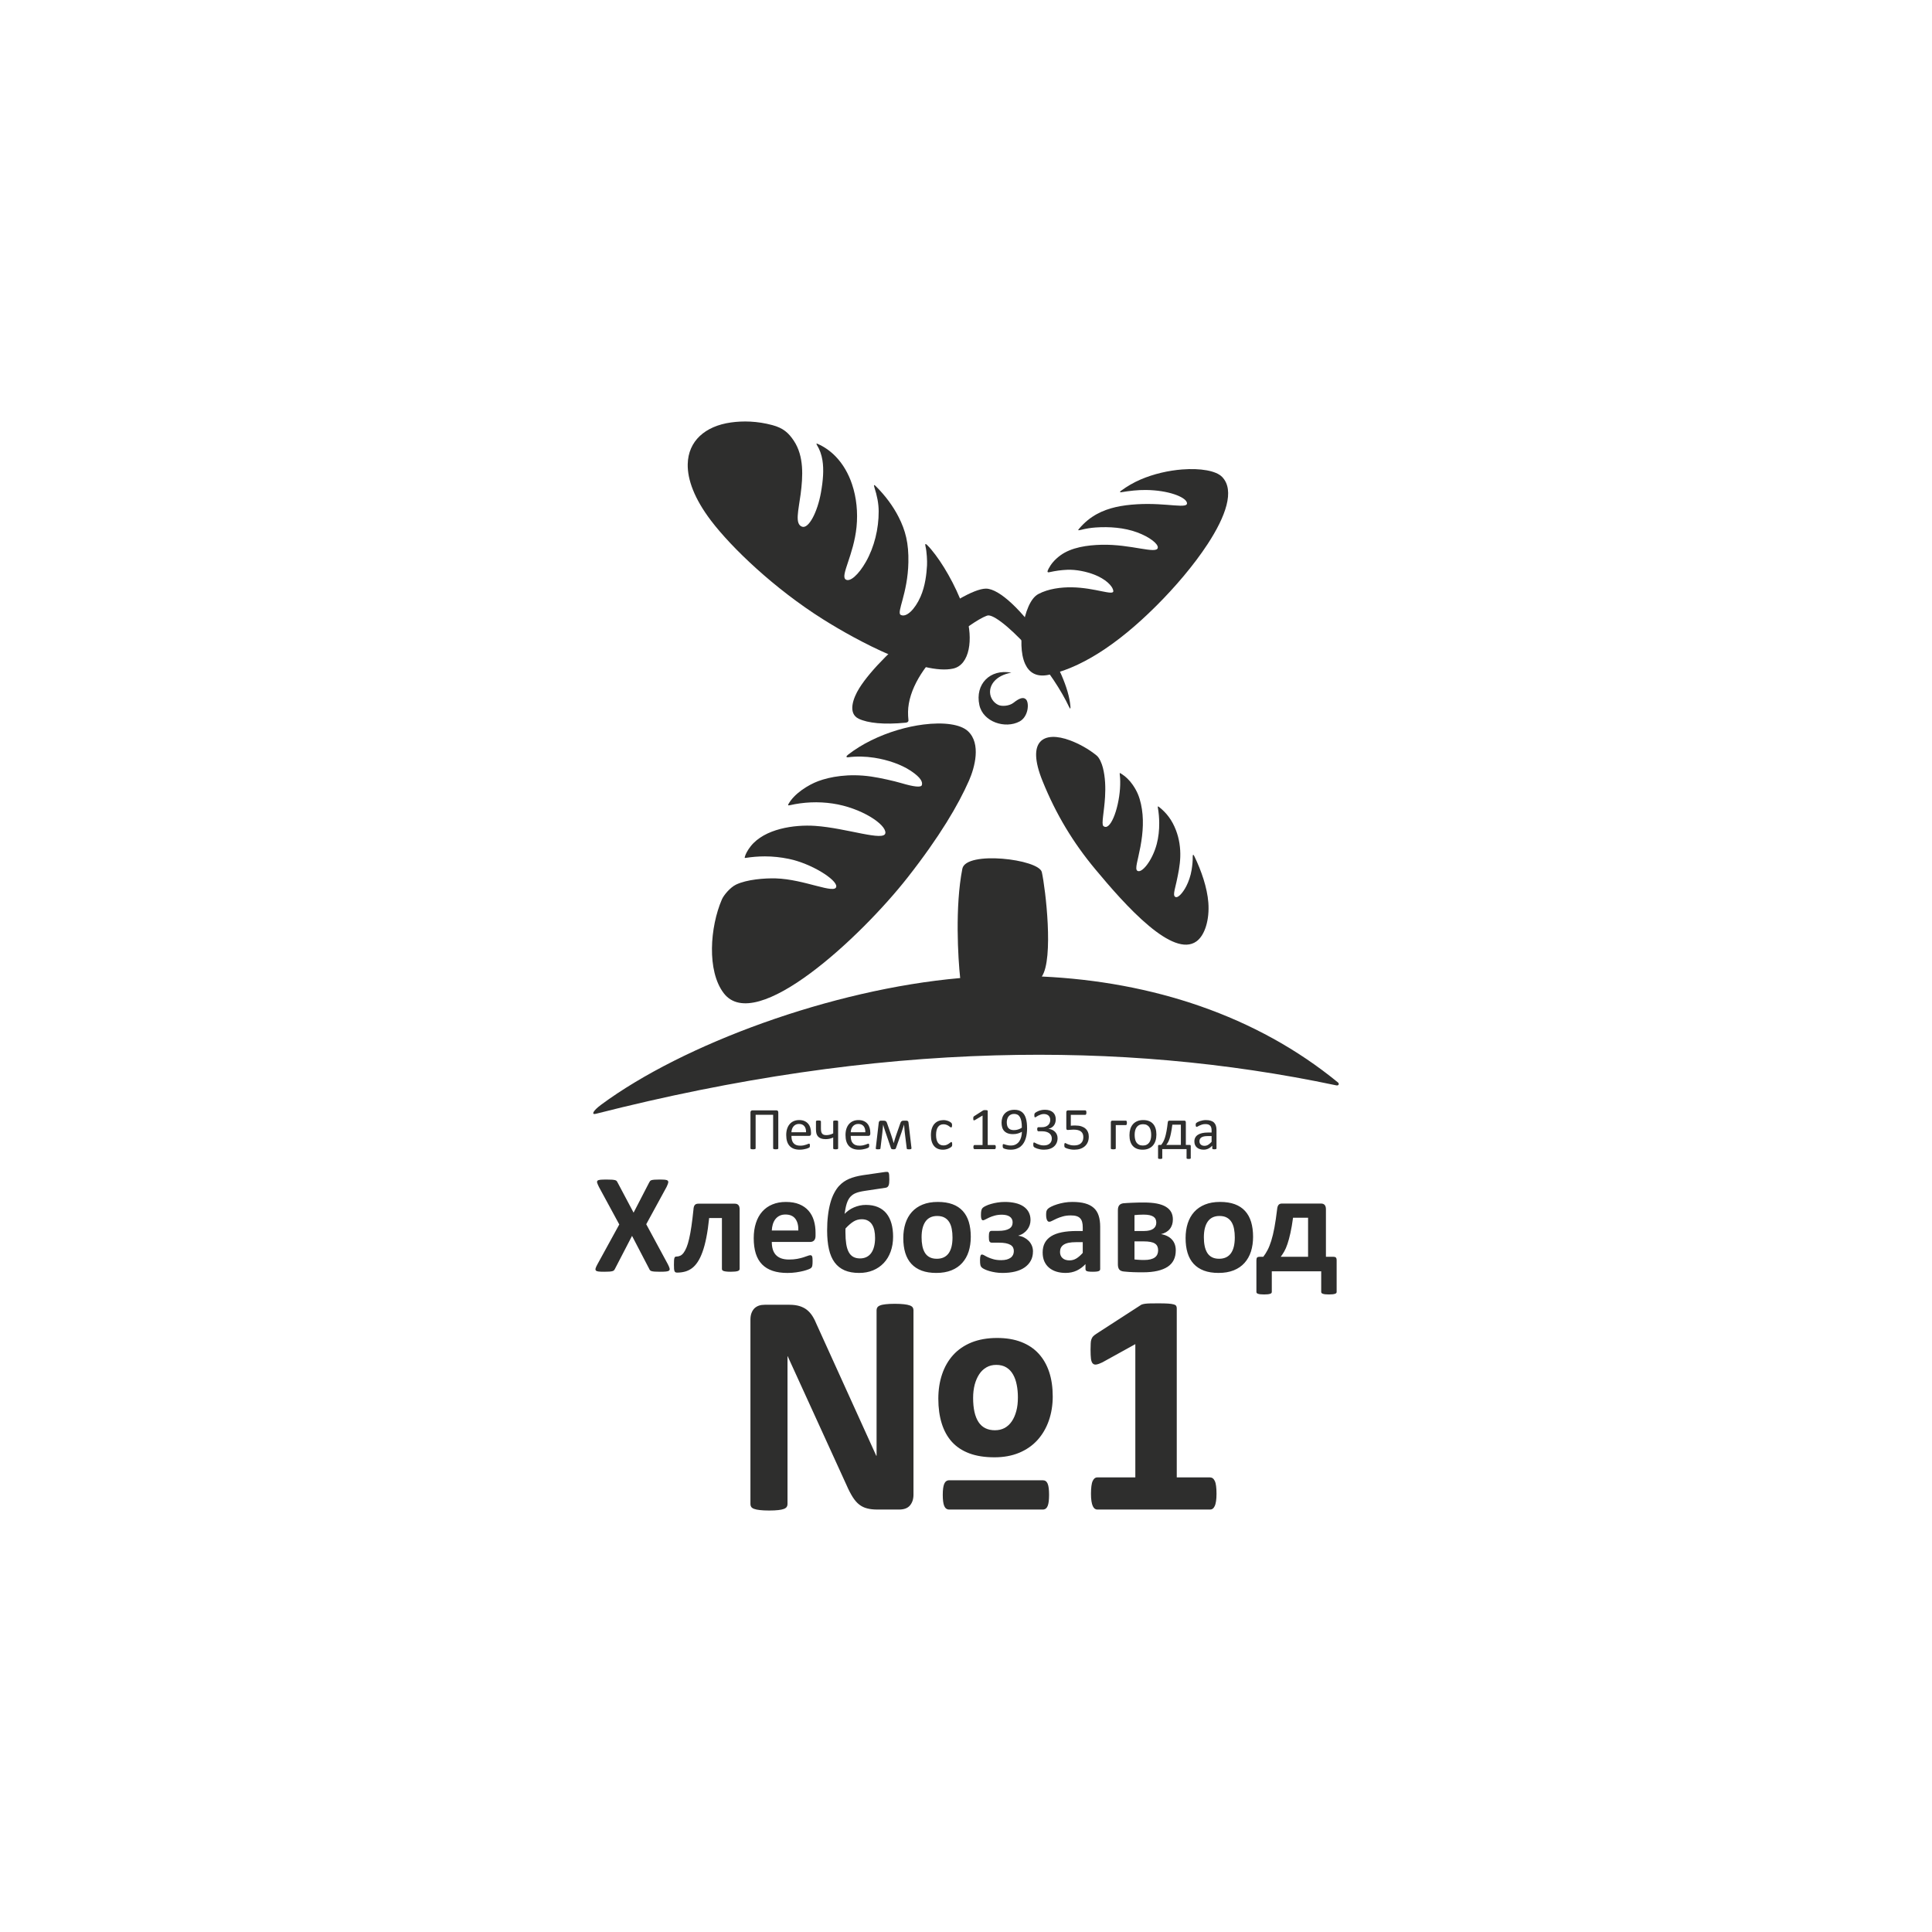<?xml version="1.0" encoding="UTF-8"?> <!-- Creator: CorelDRAW X5 --> <svg xmlns="http://www.w3.org/2000/svg" xmlns:xlink="http://www.w3.org/1999/xlink" xml:space="preserve" width="21.715mm" height="21.715mm" style="shape-rendering:geometricPrecision; text-rendering:geometricPrecision; image-rendering:optimizeQuality; fill-rule:evenodd; clip-rule:evenodd" viewBox="0 0 309551 309551"> <defs> <style type="text/css"> <![CDATA[ .fil2 {fill:none} .fil0 {fill:#2E2E2D} .fil1 {fill:#2E2E2D;fill-rule:nonzero} ]]> </style> </defs> <g id="РЎР_x00bb_РѕР_x2116__x0020_1">  <g id="_773483648"> <g> <path class="fil0" d="M162038 107776c-3410,-637 -5839,1843 -5120,5185 589,2733 4160,3856 6438,2636 1448,-777 1574,-3008 1025,-3548 -458,-450 -1155,-113 -1994,552 -669,527 -1876,619 -2459,334 -777,-379 -1246,-1149 -1297,-1929 -84,-1297 941,-2783 3408,-3229z"></path> <path class="fil0" d="M137663 110286c-954,1530 -1886,4013 -76,4874 1463,697 4037,972 7502,633 450,-44 475,-298 468,-365 -101,-1001 -97,-1795 56,-2677 1297,-7495 11588,-14147 12753,-14148 1163,-3 4314,2687 7334,6235 2205,2589 4281,5662 5592,8429 188,401 247,314 212,-111 -238,-2909 -2103,-6962 -4513,-10569 -3004,-4490 -6795,-8278 -9018,-8274 -3853,10 -16540,9923 -20311,15973z"></path> <path class="fil0" d="M96310 177004c13173,-9729 36946,-18486 57532,-20298 -341,-3153 -847,-11438 349,-17518 577,-2927 12267,-1534 12733,550 587,2623 1930,13900 -3,16723 17666,820 34376,6248 47450,16974 239,195 138,549 -262,465 -17626,-3723 -35770,-5336 -54677,-4805 -20321,569 -41534,3648 -63967,9363 -753,191 -483,-472 845,-1453z"></path> <path class="fil0" d="M154825 98682c-1085,-3589 -3122,-7364 -4956,-9803 -468,-622 -915,-1163 -1344,-1578 -220,-212 -348,-194 -239,239 204,814 285,2375 245,3043 -81,1373 -278,3287 -1039,5019 -902,2053 -2289,3388 -3175,2918 -716,-381 1125,-3413 1227,-8413 61,-3052 -449,-5085 -1571,-7283 -870,-1705 -2095,-3384 -3668,-4945 -210,-208 -355,-252 -217,175 446,1393 691,2604 696,3872 11,2795 -696,5715 -2046,8093 -1172,2064 -2580,3326 -3263,2811 -837,-629 1313,-3939 1762,-8406 231,-2314 -3,-4708 -728,-6855 -563,-1671 -1426,-3190 -2594,-4405 -820,-850 -1786,-1560 -2915,-2047 -78,-34 -306,-134 -104,195 452,728 733,1540 878,2435 241,1493 108,3215 -238,5165 -557,3145 -1963,5823 -3005,5484 -1232,-401 -589,-2623 -252,-5213 369,-2841 565,-6093 -1098,-8577 -840,-1256 -1686,-2023 -3431,-2493 -2428,-653 -4703,-696 -6640,-423 -4144,582 -6842,2978 -6921,6677 -54,2480 1071,5547 3728,9046 3333,4389 10185,10921 17919,15793 5726,3607 15953,9012 20881,7916 2687,-597 3220,-4774 2110,-8439z"></path> <path class="fil0" d="M115965 159138c5139,6706 21996,-9038 29451,-18540 5167,-6587 8134,-11655 9837,-15522 917,-2083 1980,-5932 -167,-7926 -1210,-1125 -3924,-1473 -7128,-1066 -2656,336 -5646,1190 -8395,2550 -1356,670 -2517,1386 -3693,2291 -322,248 -345,459 53,405 1324,-178 2760,-137 4160,78 2177,336 4265,1081 5703,2007 1119,721 2158,1607 1913,2383 -127,401 -1287,271 -3289,-324 -1186,-352 -3421,-848 -4818,-1052 -3635,-529 -6644,46 -8492,734 -1579,590 -3843,1977 -4783,3689 -56,103 -113,248 201,177 2228,-512 4563,-623 6888,-279 4587,680 8563,3336 8452,4714 -117,1441 -6210,-787 -11256,-1132 -3324,-227 -8095,450 -10322,3262 -512,646 -851,1301 -947,1725 -17,78 -57,174 107,148 1025,-160 2057,-249 3115,-248 1237,1 2512,127 3853,405 3607,747 7664,3321 7582,4416 -101,1350 -5116,-1165 -9706,-1294 -1748,-48 -4603,160 -6339,988 -962,459 -1994,1709 -2288,2392 -1900,4415 -2429,11450 306,15019z"></path> <path class="fil0" d="M176705 122996c402,1569 436,3210 351,4671 -143,2438 -619,4379 -272,4679 523,450 1119,-168 1618,-1316 519,-1193 931,-2957 1049,-4687 53,-787 50,-1567 -41,-2282 -27,-214 16,-228 121,-165 831,503 1467,1138 1966,1865 728,1058 1063,1950 1310,3053 502,2251 339,4572 -86,6854 -412,2208 -914,3534 -510,3839 691,522 2421,-1601 3125,-4271 278,-1055 413,-2220 398,-3440 -11,-783 -74,-1589 -220,-2403 -27,-151 -6,-259 182,-110 1243,988 2098,2127 2711,3711 533,1384 751,2848 698,4335 -48,1320 -309,2609 -603,3963 -295,1357 -680,2376 -48,2452 346,40 1033,-629 1621,-1763 346,-670 697,-1638 847,-2589 133,-847 184,-1393 180,-2091 0,-331 51,-537 262,-107 1123,2306 2061,5041 2242,7428 202,2673 -529,5213 -1903,6205 -1885,1360 -4701,-57 -7585,-2456 -3169,-2633 -6419,-6452 -8607,-9075 -1795,-2151 -3361,-4345 -4743,-6644 -1427,-2373 -2656,-4860 -3736,-7531 -1321,-3269 -1259,-5236 -399,-6232 924,-1071 2765,-1024 4795,-272 1461,540 3061,1426 4291,2446 453,378 811,1257 986,1934z"></path> <g> <path class="fil1" d="M124701 183995c0,24 -7,47 -20,64 -13,19 -36,33 -67,46 -33,13 -76,23 -127,30 -53,7 -120,10 -198,10 -78,0 -144,-3 -197,-10 -56,-7 -98,-17 -128,-30 -31,-13 -53,-27 -67,-46 -14,-17 -21,-40 -21,-64l0 -5376 -2807 0 0 5376c0,24 -9,47 -21,64 -16,19 -38,33 -67,46 -31,13 -73,23 -127,30 -53,7 -118,10 -198,10 -80,0 -145,-3 -200,-10 -53,-7 -96,-17 -127,-30 -33,-13 -56,-27 -67,-46 -13,-17 -20,-40 -20,-64l0 -5753c0,-111 29,-197 84,-252 56,-56 128,-84 215,-84l3872 0c90,0 158,29 211,84 51,56 77,141 77,252l0 5753zm5244 -2346l0 0c0,124 -30,214 -93,267 -63,53 -133,78 -214,78l-2831 0c0,241 24,455 71,649 48,191 128,355 241,493 111,138 257,244 436,318 180,74 398,110 659,110 204,0 386,-17 547,-51 158,-33 298,-70 413,-113 117,-41 212,-78 288,-111 76,-34 131,-51 171,-51 21,0 43,6 58,17 19,11 31,27 41,50 10,23 19,54 23,94 3,38 7,88 7,145 0,43 -1,78 -6,108 -3,31 -6,57 -11,81 -4,26 -13,47 -24,66 -11,19 -27,38 -43,54 -19,19 -70,48 -157,87 -86,40 -198,78 -336,118 -137,37 -297,71 -476,103 -181,30 -373,46 -579,46 -355,0 -666,-50 -934,-148 -267,-100 -490,-248 -674,-442 -182,-195 -319,-439 -413,-734 -91,-295 -138,-637 -138,-1028 0,-369 48,-704 144,-1001 97,-294 234,-546 416,-753 180,-207 398,-364 654,-475 255,-110 543,-165 858,-165 339,0 627,53 867,164 238,107 435,255 589,438 154,184 265,401 336,647 73,249 108,513 108,794l0 145zm-795 -235l0 0c10,-415 -83,-743 -277,-979 -194,-237 -480,-355 -861,-355 -197,0 -366,37 -515,111 -147,73 -269,170 -368,292 -100,121 -177,262 -231,423 -54,163 -86,331 -91,507l2342 0zm5138 2582l0 0c0,24 -6,47 -17,64 -14,19 -34,33 -64,46 -29,13 -68,23 -120,30 -51,7 -115,10 -192,10 -77,0 -140,-3 -194,-10 -53,-7 -94,-17 -125,-30 -29,-13 -50,-27 -61,-46 -11,-17 -17,-40 -17,-64l0 -1738c-180,80 -368,144 -567,190 -201,47 -418,70 -651,70 -298,0 -545,-38 -743,-115 -198,-77 -358,-181 -476,-315 -118,-135 -202,-295 -252,-480 -50,-187 -74,-419 -74,-701l0 -1229c0,-26 6,-47 17,-66 10,-16 33,-33 64,-47 33,-14 74,-23 123,-29 50,-4 114,-7 191,-7 78,0 144,3 195,7 51,6 91,14 120,29 30,14 51,31 66,47 14,19 21,40 21,66l0 1105c0,258 19,452 57,579 38,128 94,230 168,305 73,76 164,130 271,160 107,30 232,46 378,46 188,0 373,-24 553,-73 181,-47 361,-115 540,-207l0 -1914c0,-26 6,-47 17,-66 11,-16 33,-33 61,-47 31,-14 73,-23 125,-29 54,-4 117,-7 194,-7 77,0 141,3 192,7 51,6 91,14 120,29 30,14 50,31 64,47 11,19 17,40 17,66l0 4319zm5155 -2346l0 0c0,124 -31,214 -93,267 -63,53 -133,78 -214,78l-2831 0c0,241 24,455 71,649 47,191 128,355 241,493 111,138 257,244 436,318 180,74 398,110 659,110 204,0 386,-17 546,-51 160,-33 298,-70 415,-113 117,-41 212,-78 288,-111 76,-34 131,-51 171,-51 21,0 43,6 58,17 19,11 31,27 41,50 10,23 19,54 23,94 3,38 7,88 7,145 0,43 -3,78 -6,108 -3,31 -6,57 -11,81 -4,26 -13,47 -24,66 -11,19 -27,38 -43,54 -19,19 -70,48 -157,87 -86,40 -198,78 -336,118 -138,37 -297,71 -476,103 -181,30 -373,46 -579,46 -355,0 -666,-50 -934,-148 -267,-100 -492,-248 -674,-442 -182,-195 -319,-439 -413,-734 -91,-295 -138,-637 -138,-1028 0,-369 48,-704 144,-1001 96,-294 234,-546 415,-753 181,-207 399,-364 656,-475 255,-110 542,-165 858,-165 339,0 627,53 867,164 238,107 435,255 587,438 155,184 267,401 338,647 73,249 108,513 108,794l0 145zm-795 -235l0 0c9,-415 -83,-743 -277,-979 -194,-237 -480,-355 -861,-355 -197,0 -366,37 -515,111 -147,73 -269,170 -368,292 -100,121 -177,262 -231,423 -54,163 -86,331 -91,507l2342 0zm7393 2537l0 0c3,71 -17,121 -67,150 -47,29 -145,44 -291,44 -81,0 -147,-1 -197,-6 -53,-3 -93,-10 -121,-19 -29,-11 -47,-23 -60,-41 -11,-19 -20,-41 -23,-70l-311 -2520c-10,-88 -20,-185 -30,-287 -7,-103 -19,-207 -27,-312 -10,-105 -19,-212 -27,-316 -9,-107 -16,-205 -26,-298l-6 -110c-29,93 -58,190 -91,294 -31,101 -66,205 -103,311 -36,104 -73,211 -105,316 -34,105 -66,204 -93,298l-908 2557c-13,38 -27,70 -46,96 -19,26 -41,46 -71,63 -31,16 -70,27 -115,34 -47,7 -103,10 -171,10 -67,0 -123,-3 -168,-10 -44,-7 -81,-19 -113,-31 -30,-14 -54,-34 -74,-61 -20,-26 -36,-57 -47,-96l-875 -2562c-31,-90 -63,-185 -98,-289 -33,-101 -67,-205 -100,-314 -34,-107 -67,-214 -98,-318 -33,-107 -58,-205 -81,-298l-6 110c-10,93 -19,191 -29,298 -9,104 -20,211 -31,316 -10,105 -21,210 -33,312 -11,101 -20,198 -26,287l-299 2476c-3,40 -9,71 -20,94 -13,24 -33,43 -66,54 -31,10 -74,19 -125,23 -50,6 -118,9 -201,9 -80,0 -143,-3 -191,-10 -46,-7 -80,-19 -104,-34 -24,-17 -40,-37 -46,-60 -7,-24 -7,-54 0,-90l475 -4088c17,-101 53,-180 108,-232 56,-53 141,-78 252,-78l378 0c94,0 172,6 238,21 66,14 123,40 168,74 46,36 86,83 118,143 31,58 63,133 90,222l639 1837c37,113 73,225 110,339 40,113 76,224 108,335 34,110 66,218 97,325 30,105 58,207 84,301l9 0c30,-98 60,-202 88,-314 31,-110 64,-224 98,-336 37,-113 73,-225 108,-336 38,-114 74,-221 108,-324l639 -1828c26,-81 54,-150 84,-208 31,-60 68,-108 113,-144 44,-38 98,-64 161,-83 61,-17 138,-26 227,-26l375 0c115,0 202,24 261,73 61,47 96,124 104,228l479 4098zm6523 -614l0 0c0,56 -3,103 -6,143 -3,40 -10,74 -16,100 -9,29 -19,53 -30,73 -11,21 -36,53 -77,91 -40,40 -108,90 -204,150 -96,58 -204,111 -324,157 -120,48 -251,86 -392,113 -141,30 -287,44 -438,44 -309,0 -584,-51 -823,-153 -241,-104 -440,-252 -603,-449 -163,-197 -285,-439 -371,-724 -83,-287 -125,-617 -125,-991 0,-426 50,-791 155,-1098 103,-305 245,-556 428,-750 180,-195 392,-342 637,-435 245,-96 509,-143 794,-143 137,0 272,13 401,40 130,24 249,58 358,100 108,40 207,90 289,144 86,54 148,100 185,138 40,38 66,70 78,93 16,21 29,47 37,78 9,31 16,64 19,103 4,38 6,87 6,144 0,125 -16,212 -43,261 -30,51 -64,76 -107,76 -47,0 -103,-26 -165,-78 -63,-54 -141,-111 -237,-175 -96,-64 -212,-123 -348,-175 -135,-54 -297,-80 -483,-80 -381,0 -671,147 -874,439 -204,292 -305,717 -305,1274 0,278 26,522 78,731 53,210 131,385 232,526 104,141 228,245 376,315 150,68 319,103 512,103 181,0 342,-30 479,-87 138,-57 258,-121 358,-190 101,-70 187,-131 255,-187 68,-56 121,-84 161,-84 21,0 41,7 57,19 16,13 30,34 41,66 11,31 17,68 23,114 4,47 9,103 9,165zm6985 452l0 0c0,61 -4,113 -14,154 -10,41 -23,74 -38,100 -16,27 -34,44 -56,56 -20,11 -43,17 -64,17l-3244 0c-23,0 -43,-6 -61,-17 -20,-11 -38,-29 -56,-56 -19,-26 -31,-58 -41,-100 -10,-41 -14,-93 -14,-154 0,-57 4,-107 14,-148 10,-41 21,-76 36,-104 14,-27 33,-47 53,-61 21,-16 44,-21 70,-21l1296 0 0 -4723 -1200 714c-60,33 -108,53 -145,60 -37,4 -66,-3 -88,-24 -23,-19 -38,-53 -47,-103 -7,-47 -11,-108 -11,-181 0,-54 3,-101 7,-140 4,-38 11,-71 21,-96 10,-26 24,-48 41,-68 17,-19 40,-37 70,-57l1430 -917c13,-9 29,-17 48,-24 19,-6 41,-13 71,-20 30,-6 63,-9 101,-11 38,-1 86,-1 143,-1 77,0 141,4 194,9 50,7 90,16 120,29 27,9 47,24 57,41 10,19 14,37 14,57l0 5455 1123 0c26,0 50,6 71,21 23,14 41,34 56,61 14,29 26,63 34,104 7,41 11,91 11,148zm5014 -3024l0 0c0,269 -14,542 -47,815 -31,277 -87,542 -164,795 -76,254 -178,493 -309,716 -130,221 -292,416 -488,582 -197,167 -432,298 -701,391 -271,96 -586,143 -944,143 -138,0 -271,-9 -399,-26 -131,-19 -248,-38 -351,-66 -105,-26 -192,-53 -262,-81 -71,-29 -121,-58 -154,-87 -31,-29 -54,-67 -68,-117 -16,-50 -23,-115 -23,-200 0,-70 3,-127 7,-167 6,-43 11,-74 21,-97 10,-23 23,-37 41,-46 19,-9 38,-11 66,-11 34,0 83,11 147,36 66,23 145,51 242,78 98,30 214,56 345,78 131,26 278,37 440,37 311,0 576,-60 798,-180 224,-121 405,-281 546,-482 141,-202 245,-435 316,-701 70,-265 110,-546 114,-840 -168,98 -372,187 -609,264 -237,77 -507,115 -815,115 -346,0 -636,-48 -871,-141 -235,-96 -423,-224 -566,-386 -143,-164 -247,-358 -308,-582 -63,-222 -94,-469 -94,-734 0,-275 41,-536 120,-784 81,-248 205,-468 375,-656 171,-188 385,-339 649,-450 262,-113 576,-168 941,-168 259,0 488,33 687,98 201,66 373,160 522,284 147,123 272,271 375,446 101,174 184,372 245,593 63,220 108,459 135,716 27,259 40,529 40,814zm-838 -91l0 0c0,-409 -27,-754 -81,-1033 -54,-279 -135,-506 -241,-679 -105,-172 -235,-298 -389,-375 -154,-77 -331,-114 -532,-114 -208,0 -385,37 -533,113 -147,74 -268,175 -364,301 -93,127 -164,271 -208,431 -44,160 -67,325 -67,493 0,190 20,362 61,517 38,158 104,291 194,401 90,108 205,191 349,251 145,60 321,90 533,90 241,0 472,-36 696,-108 224,-71 418,-167 582,-287zm5725 1665l0 0c0,285 -51,543 -150,771 -100,228 -242,425 -428,587 -184,164 -413,288 -686,376 -272,88 -579,133 -921,133 -208,0 -402,-17 -583,-50 -181,-34 -342,-74 -483,-120 -141,-47 -257,-96 -351,-144 -91,-51 -150,-86 -172,-108 -26,-23 -43,-44 -56,-67 -14,-23 -26,-50 -36,-83 -10,-33 -16,-70 -21,-117 -4,-47 -6,-104 -6,-171 0,-114 11,-195 33,-239 23,-46 54,-67 96,-67 29,0 86,26 171,77 86,51 194,107 326,165 133,60 288,115 465,165 178,51 375,77 593,77 211,0 396,-27 557,-81 160,-54 294,-131 402,-231 108,-98 191,-217 245,-352 56,-135 81,-284 81,-445 0,-177 -34,-334 -104,-475 -68,-140 -168,-261 -301,-365 -133,-101 -297,-180 -490,-234 -192,-56 -413,-83 -659,-83l-590 0c-27,0 -51,-6 -76,-16 -23,-11 -44,-30 -63,-56 -17,-27 -31,-60 -43,-101 -11,-41 -16,-96 -16,-163 0,-61 3,-111 13,-153 10,-40 23,-71 41,-96 17,-24 37,-43 60,-53 23,-11 48,-17 78,-17l542 0c211,0 399,-27 567,-80 168,-56 311,-134 428,-237 117,-101 207,-224 269,-366 61,-143 93,-302 93,-479 0,-127 -21,-248 -61,-366 -43,-117 -105,-218 -187,-305 -84,-86 -191,-154 -319,-202 -130,-51 -281,-76 -449,-76 -185,0 -356,27 -512,86 -155,56 -292,114 -416,178 -121,66 -221,124 -301,180 -80,57 -135,86 -168,86 -21,0 -43,-6 -60,-13 -17,-9 -33,-23 -44,-48 -11,-24 -17,-57 -23,-101 -4,-43 -9,-100 -9,-170 0,-48 3,-91 6,-127 3,-37 10,-68 20,-97 10,-26 20,-51 33,-73 13,-23 34,-50 66,-81 29,-29 91,-73 184,-130 93,-58 207,-115 342,-171 137,-56 294,-103 470,-143 180,-37 369,-57 573,-57 289,0 542,37 758,111 218,74 401,177 546,311 145,135 254,295 326,483 71,187 108,393 108,622 0,194 -27,376 -78,543 -50,170 -125,318 -225,448 -98,128 -220,239 -364,331 -144,91 -311,154 -500,190l0 10c215,21 412,76 589,161 177,84 331,191 459,319 127,127 228,277 299,449 73,170 108,354 108,547zm4999 -220l0 0c0,332 -57,629 -168,887 -111,259 -269,479 -475,656 -205,178 -449,312 -731,406 -284,91 -599,138 -944,138 -192,0 -373,-14 -547,-40 -172,-29 -326,-61 -460,-103 -134,-38 -244,-78 -331,-117 -87,-38 -141,-70 -165,-90 -24,-24 -41,-44 -51,-63 -10,-20 -17,-43 -26,-70 -9,-27 -13,-61 -16,-104 -4,-41 -6,-90 -6,-150 0,-53 1,-103 7,-145 4,-43 14,-78 26,-104 13,-29 29,-48 46,-61 19,-13 38,-20 61,-20 30,0 81,20 148,61 67,38 158,84 271,130 114,46 254,90 422,133 170,40 368,61 599,61 214,0 411,-26 589,-77 181,-50 335,-130 465,-241 128,-107 231,-245 304,-409 74,-165 110,-365 110,-603 0,-198 -31,-373 -93,-526 -63,-150 -160,-278 -289,-378 -128,-101 -292,-177 -490,-225 -198,-50 -436,-74 -711,-74 -195,0 -362,10 -503,27 -140,20 -272,30 -392,30 -91,0 -154,-21 -194,-63 -38,-41 -57,-121 -57,-241l0 -2529c0,-104 24,-182 76,-234 48,-51 120,-77 212,-77l2750 0c24,0 51,7 74,21 24,14 44,36 60,66 17,29 29,66 37,110 7,44 11,98 11,160 0,114 -17,204 -48,268 -33,64 -77,96 -134,96l-2318 0 0 1742c111,-16 227,-26 342,-30 117,-3 254,-4 406,-4 356,0 666,43 931,127 265,86 486,205 664,361 178,154 312,344 403,565 93,221 137,465 137,734zm6107 -2212l0 0c0,64 -3,118 -11,163 -9,46 -20,81 -33,111 -14,29 -31,50 -48,63 -17,13 -40,17 -64,17l-1627 0 0 3735c0,24 -7,47 -20,64 -13,19 -34,33 -63,46 -29,13 -68,23 -118,30 -53,7 -118,10 -198,10 -76,0 -140,-3 -192,-10 -50,-7 -91,-17 -121,-30 -31,-13 -53,-27 -63,-46 -11,-17 -17,-40 -17,-64l0 -4160c0,-97 21,-167 66,-215 41,-46 103,-68 180,-68l2174 0c24,0 47,6 64,21 17,14 34,37 48,67 13,31 24,67 33,110 9,44 11,97 11,157zm4727 1880l0 0c0,352 -46,677 -138,972 -93,297 -231,552 -415,765 -184,215 -415,382 -691,502 -277,120 -597,180 -962,180 -355,0 -664,-53 -928,-158 -264,-105 -485,-259 -660,-460 -175,-201 -306,-448 -393,-736 -87,-287 -128,-614 -128,-978 0,-352 46,-676 135,-971 91,-297 230,-552 412,-767 184,-214 415,-379 690,-498 275,-120 596,-178 964,-178 355,0 664,51 928,158 264,105 485,259 660,460 177,201 308,448 396,734 88,288 131,612 131,974zm-834 53l0 0c0,-232 -23,-453 -66,-661 -41,-208 -114,-391 -212,-547 -100,-157 -234,-279 -403,-372 -170,-91 -381,-137 -633,-137 -235,0 -435,43 -603,125 -167,83 -306,201 -415,352 -110,153 -190,334 -242,540 -53,208 -78,435 -78,681 0,237 21,459 64,667 43,208 114,391 215,545 101,155 237,278 405,369 171,93 382,137 634,137 231,0 431,-41 599,-125 171,-83 311,-200 418,-351 110,-148 191,-329 241,-536 51,-208 77,-436 77,-687z"></path> <path class="fil1" d="M186223 185564c0,21 -6,41 -16,54 -9,14 -27,27 -56,36 -27,10 -61,19 -103,24 -41,7 -94,10 -154,10 -67,0 -121,-3 -165,-10 -43,-6 -78,-14 -104,-24 -29,-9 -48,-21 -58,-36 -11,-13 -19,-33 -19,-54l0 -1924c0,-80 14,-133 40,-160 24,-24 76,-37 150,-37l305 0c118,-144 230,-309 332,-495 103,-185 198,-418 287,-698 87,-279 168,-617 242,-1011 71,-392 138,-862 201,-1410 7,-46 14,-86 27,-123 11,-36 26,-66 47,-87 21,-20 46,-37 73,-48 30,-14 64,-20 103,-20l2399 0c77,0 135,23 180,68 43,48 64,118 64,215l0 3608 600 0c67,0 115,13 144,37 30,27 44,80 44,160l0 1924c0,21 -4,41 -14,54 -10,14 -29,27 -56,36 -27,10 -63,19 -108,24 -44,7 -97,10 -158,10 -63,0 -117,-3 -158,-10 -41,-6 -76,-14 -103,-24 -29,-9 -47,-21 -58,-36 -11,-13 -16,-33 -16,-54l0 -1450 -3892 0 0 1450zm2979 -5361l0 0 -1368 0c-67,523 -137,962 -210,1320 -70,359 -147,660 -228,908 -83,245 -168,448 -258,602 -90,155 -181,292 -278,411l2342 0 0 -3240zm5711 3798l0 0c0,37 -13,67 -38,84 -24,20 -61,36 -105,44 -46,10 -111,16 -197,16 -83,0 -150,-6 -200,-16 -48,-9 -86,-24 -108,-44 -23,-17 -33,-47 -33,-84l0 -433c-190,202 -399,359 -632,470 -231,111 -478,168 -736,168 -228,0 -433,-29 -617,-90 -184,-58 -341,-144 -470,-255 -130,-113 -231,-251 -304,-413 -70,-163 -105,-348 -105,-556 0,-244 48,-455 147,-634 100,-178 242,-328 428,-445 185,-120 413,-208 681,-268 268,-58 572,-88 907,-88l596 0 0 -335c0,-167 -19,-315 -53,-443 -36,-127 -93,-234 -171,-318 -78,-84 -180,-148 -304,-192 -125,-43 -279,-64 -460,-64 -197,0 -371,23 -526,68 -155,48 -292,98 -408,154 -118,56 -215,107 -294,154 -78,47 -135,70 -175,70 -24,0 -47,-7 -67,-19 -20,-13 -36,-33 -50,-58 -14,-24 -26,-57 -31,-98 -7,-40 -10,-84 -10,-131 0,-80 6,-144 19,-190 11,-47 37,-91 81,-134 43,-40 117,-90 222,-145 105,-56 227,-105 364,-154 138,-46 289,-84 453,-114 161,-31 326,-46 495,-46 309,0 573,36 790,105 218,71 393,174 527,309 134,137 232,305 294,506 61,202 91,436 91,706l0 2914zm-787 -1973l0 0 -677 0c-218,0 -406,19 -566,54 -160,38 -292,93 -399,164 -104,73 -182,158 -232,259 -48,101 -74,215 -74,346 0,225 71,403 214,536 143,133 342,200 597,200 208,0 401,-53 579,-158 177,-105 364,-268 559,-485l0 -917z"></path> </g> <path class="fil1" d="M107012 202575c135,262 224,475 267,633 43,158 19,278 -74,362 -88,81 -254,135 -490,158 -239,24 -567,36 -991,36 -356,0 -634,-9 -838,-23 -201,-16 -364,-43 -479,-74 -115,-34 -201,-81 -254,-143 -54,-61 -97,-135 -137,-228l-2748 -5280 -2736 5280c-47,93 -93,167 -147,228 -54,61 -140,108 -255,143 -115,31 -278,58 -486,74 -210,14 -479,23 -818,23 -393,0 -700,-11 -911,-36 -217,-23 -359,-77 -436,-158 -77,-84 -88,-204 -47,-362 47,-158 140,-371 287,-633l3504 -6389 -3257 -6006c-135,-271 -228,-488 -278,-649 -50,-163 -31,-287 57,-364 86,-81 248,-127 479,-147 235,-19 567,-30 996,-30 355,0 637,7 841,23 208,16 375,43 495,73 120,36 204,81 255,143 46,63 96,135 138,228l2567 4837 2500 -4837c47,-93 94,-165 144,-228 46,-61 127,-107 235,-143 108,-30 258,-57 452,-73 192,-16 459,-23 798,-23 375,0 676,11 892,30 220,20 371,70 452,151 84,84 104,204 66,362 -43,158 -128,375 -255,646l-3257 5971 3470 6423zm11491 733l0 0c0,77 -23,143 -64,201 -47,54 -124,104 -228,140 -104,38 -252,64 -436,84 -185,20 -413,31 -684,31 -278,0 -509,-11 -694,-31 -185,-20 -332,-46 -443,-84 -108,-36 -182,-86 -225,-140 -41,-58 -61,-124 -61,-201l0 -8152 -2046 0c-124,1185 -271,2224 -448,3115 -178,897 -382,1665 -617,2312 -232,649 -490,1186 -777,1614 -281,425 -590,764 -929,1012 -341,247 -707,425 -1105,533 -393,104 -811,158 -1250,158 -104,0 -190,-16 -259,-47 -68,-31 -120,-88 -158,-174 -38,-88 -66,-215 -80,-382 -13,-165 -20,-382 -20,-653 0,-281 4,-505 16,-679 11,-174 30,-309 61,-402 31,-96 73,-158 124,-188 54,-27 120,-43 192,-43 212,0 413,-47 606,-131 194,-86 375,-239 545,-463 167,-224 328,-517 479,-884 150,-364 289,-827 416,-1387 133,-555 251,-1219 364,-1996 113,-771 224,-1671 328,-2694 16,-308 81,-540 197,-690 120,-151 309,-228 572,-228l5847 0c264,0 460,77 587,228 131,150 192,382 192,690l0 9531zm12168 -5334l0 0c0,344 -77,602 -232,768 -154,165 -366,247 -636,247l-6143 0c0,432 50,823 151,1170 104,351 267,647 486,895 224,242 509,432 861,560 351,127 773,192 1263,192 498,0 934,-38 1309,-108 378,-73 706,-151 979,-239 275,-84 502,-165 684,-235 181,-73 328,-108 439,-108 70,0 128,11 170,38 47,27 86,74 117,143 27,66 50,163 61,289 11,124 16,278 16,468 0,167 -4,309 -11,425 -9,115 -20,217 -36,301 -11,81 -34,151 -66,208 -30,58 -68,113 -118,163 -51,54 -182,127 -402,217 -221,88 -499,177 -838,267 -339,84 -726,161 -1162,224 -439,66 -907,96 -1406,96 -895,0 -1682,-111 -2358,-339 -673,-224 -1236,-567 -1691,-1026 -452,-459 -788,-1042 -1012,-1741 -220,-703 -332,-1525 -332,-2468 0,-895 117,-1706 352,-2423 231,-723 570,-1333 1015,-1835 448,-502 988,-884 1625,-1146 637,-267 1354,-398 2154,-398 845,0 1567,124 2165,375 599,247 1092,594 1475,1035 385,439 667,961 850,1567 181,603 269,1259 269,1964l0 456zm-2760 -815l0 0c23,-798 -135,-1427 -479,-1883 -344,-455 -872,-683 -1591,-683 -362,0 -676,66 -942,201 -269,134 -490,319 -667,547 -178,232 -312,502 -409,815 -93,312 -147,647 -163,1002l4251 0zm15182 1005l0 0c0,868 -131,1659 -393,2378 -259,714 -629,1323 -1108,1829 -479,506 -1051,895 -1718,1170 -669,278 -1410,412 -2224,412 -904,0 -1679,-138 -2324,-416 -644,-278 -1175,-698 -1595,-1262 -416,-560 -721,-1270 -914,-2124 -194,-857 -291,-1860 -291,-3015 0,-837 43,-1625 133,-2366 84,-737 215,-1413 382,-2026 170,-619 382,-1155 629,-1618 251,-463 506,-838 768,-1116 267,-278 522,-502 773,-671 247,-170 520,-319 821,-452 305,-134 637,-247 1008,-346 371,-97 773,-181 1212,-248l3595 -520c134,-16 247,-20 335,-11 86,7 151,50 197,131 47,77 74,201 88,371 16,170 24,405 24,710 0,208 -9,393 -24,549 -14,154 -41,285 -88,401 -46,113 -108,201 -185,262 -81,66 -181,104 -301,120l-3323 498c-309,47 -583,97 -815,155 -235,54 -440,120 -617,192 -178,70 -332,151 -463,239 -131,93 -262,201 -391,328 -127,131 -247,294 -351,486 -104,198 -197,413 -271,646 -77,235 -138,490 -192,771 -54,278 -101,569 -147,870 205,-210 432,-406 683,-583 251,-178 522,-328 811,-452 285,-124 587,-220 907,-294 321,-73 660,-108 1016,-108 737,0 1377,117 1926,352 547,235 999,570 1359,1011 355,440 626,976 803,1607 178,629 267,1343 267,2143zm-2887 157l0 0c0,-421 -36,-814 -113,-1173 -73,-362 -197,-676 -362,-938 -167,-267 -386,-475 -660,-629 -275,-154 -607,-231 -989,-231 -258,0 -493,30 -714,96 -220,61 -432,158 -637,287 -208,131 -412,285 -617,466 -204,178 -421,391 -644,633 -7,90 -11,185 -11,294 0,104 0,217 0,328 0,707 43,1324 124,1849 84,526 215,958 401,1306 185,346 429,602 726,768 298,165 660,251 1089,251 386,0 730,-74 1031,-221 301,-147 556,-362 757,-644 204,-285 359,-629 463,-1042 107,-409 158,-877 158,-1398zm15336 -157l0 0c0,860 -115,1644 -339,2354 -228,707 -572,1320 -1031,1830 -460,513 -1035,911 -1729,1189 -696,278 -1505,416 -2432,416 -897,0 -1676,-123 -2339,-369 -664,-252 -1216,-614 -1652,-1089 -436,-475 -761,-1058 -974,-1752 -212,-691 -316,-1483 -316,-2375 0,-861 117,-1645 344,-2358 232,-711 576,-1321 1035,-1830 463,-509 1035,-904 1725,-1182 691,-281 1498,-421 2429,-421 902,0 1686,124 2351,368 663,247 1212,606 1644,1081 436,475 757,1061 969,1752 208,694 316,1490 316,2386zm-2929 115l0 0c0,-498 -38,-958 -120,-1374 -77,-421 -212,-784 -402,-1093 -190,-308 -440,-552 -753,-721 -312,-174 -707,-262 -1180,-262 -422,0 -793,77 -1109,231 -316,155 -574,382 -780,680 -204,297 -355,656 -459,1073 -100,421 -150,895 -150,1433 0,498 38,952 123,1373 81,418 217,780 402,1093 185,308 436,547 753,717 316,171 706,255 1173,255 432,0 803,-81 1123,-235 316,-154 574,-378 780,-671 201,-294 351,-649 452,-1069 97,-418 147,-897 147,-1428zm12892 2238l0 0c0,556 -115,1051 -351,1475 -232,425 -560,787 -985,1081 -421,294 -929,513 -1528,660 -603,147 -1274,220 -2019,220 -386,0 -757,-27 -1112,-84 -352,-54 -680,-127 -976,-212 -298,-88 -545,-178 -741,-274 -197,-93 -336,-174 -425,-248 -86,-73 -151,-143 -194,-215 -38,-70 -73,-151 -93,-244 -23,-88 -38,-201 -46,-332 -7,-131 -11,-292 -11,-482 0,-174 7,-314 23,-418 16,-104 34,-192 61,-258 27,-70 58,-115 97,-143 38,-27 81,-38 135,-38 97,0 224,46 378,138 155,97 352,197 587,305 239,113 529,217 872,312 344,97 757,147 1239,147 332,0 622,-34 877,-100 251,-70 463,-167 633,-289 170,-124 297,-278 386,-459 84,-182 127,-383 127,-610 0,-212 -38,-398 -124,-565 -81,-165 -220,-308 -412,-425 -194,-115 -445,-204 -757,-267 -312,-61 -694,-88 -1150,-88l-1085 0c-97,0 -178,-19 -235,-54 -63,-30 -113,-88 -147,-161 -38,-78 -66,-178 -74,-305 -11,-128 -19,-282 -19,-463 0,-174 7,-321 23,-436 16,-117 38,-208 74,-278 34,-66 80,-115 134,-147 58,-31 128,-47 210,-47l1053 0c405,0 757,-30 1049,-88 294,-61 537,-150 727,-267 188,-115 324,-258 412,-428 86,-170 128,-371 128,-594 0,-197 -40,-371 -124,-526 -81,-154 -201,-285 -352,-385 -150,-101 -331,-178 -547,-228 -212,-47 -448,-74 -707,-74 -428,0 -810,51 -1146,144 -335,93 -629,197 -877,312 -249,111 -455,212 -617,305 -161,88 -285,135 -366,135 -46,0 -88,-13 -124,-27 -38,-20 -73,-63 -108,-128 -34,-61 -61,-150 -80,-267 -20,-111 -27,-262 -27,-450 0,-294 19,-529 61,-707 43,-177 108,-312 205,-405 91,-97 258,-201 498,-316 235,-120 517,-224 837,-316 321,-97 669,-174 1051,-232 382,-61 773,-93 1170,-93 617,0 1185,61 1698,181 513,120 947,305 1304,549 359,247 633,547 827,911 192,364 289,780 289,1254 0,287 -47,563 -135,827 -93,262 -220,502 -386,717 -165,217 -366,406 -606,572 -235,167 -509,294 -818,386l-11 19c324,38 626,131 911,275 282,143 529,324 746,540 215,220 386,475 509,764 124,289 185,606 185,945zm10770 2825l0 0c0,108 -38,190 -115,252 -73,57 -192,100 -355,127 -163,27 -402,43 -718,43 -339,0 -586,-16 -741,-43 -154,-27 -262,-70 -328,-127 -61,-63 -97,-144 -97,-252l0 -803c-412,445 -887,791 -1416,1043 -533,247 -1123,369 -1772,369 -537,0 -1028,-68 -1475,-208 -448,-138 -837,-348 -1166,-622 -328,-274 -582,-617 -764,-1022 -181,-409 -269,-885 -269,-1426 0,-590 115,-1099 344,-1532 231,-436 574,-791 1031,-1076 455,-282 1022,-490 1702,-626 680,-135 1467,-204 2362,-204l985 0 0 -610c0,-316 -31,-594 -97,-830 -61,-239 -170,-436 -316,-594 -147,-160 -344,-275 -587,-352 -247,-77 -547,-111 -911,-111 -475,0 -899,50 -1273,158 -371,104 -703,220 -989,351 -285,127 -525,244 -717,348 -194,108 -348,158 -472,158 -80,0 -154,-23 -220,-77 -61,-54 -115,-128 -158,-228 -38,-97 -73,-217 -97,-359 -23,-147 -30,-305 -30,-479 0,-231 14,-416 54,-552 38,-135 111,-258 215,-366 104,-113 289,-232 552,-364 267,-131 576,-255 931,-366 351,-115 741,-205 1158,-278 418,-73 850,-108 1294,-108 791,0 1470,77 2030,232 563,154 1024,393 1386,714 364,319 626,733 791,1239 167,502 251,1103 251,1795l0 6785zm-2794 -4319l0 0 -1085 0c-459,0 -854,36 -1177,101 -325,68 -587,170 -791,305 -205,138 -352,301 -448,493 -94,194 -140,413 -140,660 0,425 131,757 402,996 267,244 637,364 1112,364 401,0 767,-101 1103,-305 336,-205 676,-502 1024,-895l0 -1719zm14904 1324l0 0c0,579 -104,1089 -321,1525 -215,440 -540,803 -976,1092 -440,289 -984,510 -1641,660 -656,151 -1428,228 -2319,228 -294,0 -567,0 -818,-4 -255,-3 -499,-11 -738,-19 -235,-9 -475,-20 -710,-36 -239,-14 -493,-34 -764,-66 -355,-30 -606,-134 -757,-316 -150,-181 -228,-452 -228,-814l0 -8697c0,-348 74,-610 217,-787 144,-178 364,-282 656,-321 190,-16 406,-31 650,-47 247,-14 513,-27 798,-38 285,-11 583,-23 892,-30 308,-4 620,-9 938,-9 805,0 1501,54 2087,167 583,115 1066,285 1448,516 378,228 664,515 850,850 181,332 274,726 274,1182 0,610 -163,1119 -490,1525 -328,409 -798,683 -1408,825 760,135 1347,429 1752,877 409,448 610,1026 610,1736zm-3119 -4455l0 0c0,-204 -34,-386 -108,-543 -70,-160 -185,-294 -344,-402 -158,-108 -371,-194 -629,-251 -259,-54 -576,-86 -947,-86 -285,0 -556,9 -805,24 -252,14 -476,34 -661,57l0 2545 1525 0c640,0 1130,-117 1467,-344 332,-232 502,-565 502,-1001zm294 4443l0 0c0,-244 -38,-452 -120,-633 -77,-181 -208,-332 -393,-452 -185,-123 -429,-212 -726,-267 -298,-57 -653,-84 -1069,-84l-1480 0 0 2895c120,16 248,27 379,38 131,11 267,19 401,27 135,7 271,16 402,19 131,4 251,4 355,4 402,0 741,-34 1031,-108 285,-70 517,-174 698,-308 182,-135 312,-302 398,-495 81,-190 124,-405 124,-637zm15213 -2172l0 0c0,860 -115,1644 -339,2354 -228,707 -572,1320 -1031,1830 -460,513 -1035,911 -1731,1189 -694,278 -1505,416 -2432,416 -895,0 -1675,-123 -2339,-369 -663,-252 -1216,-614 -1652,-1089 -436,-475 -760,-1058 -972,-1752 -212,-691 -316,-1483 -316,-2375 0,-861 115,-1645 344,-2358 232,-711 574,-1321 1035,-1830 463,-509 1033,-904 1725,-1182 691,-281 1498,-421 2428,-421 904,0 1688,124 2352,368 663,247 1212,606 1644,1081 436,475 757,1061 969,1752 208,694 316,1490 316,2386zm-2929 115l0 0c0,-498 -40,-958 -120,-1374 -77,-421 -212,-784 -402,-1093 -190,-308 -440,-552 -753,-721 -312,-174 -707,-262 -1182,-262 -421,0 -791,77 -1108,231 -316,155 -574,382 -780,680 -204,297 -355,656 -459,1073 -100,421 -151,895 -151,1433 0,498 38,952 124,1373 81,418 217,780 402,1093 185,308 435,547 753,717 316,171 706,255 1173,255 432,0 803,-81 1123,-235 316,-154 574,-378 780,-671 201,-294 351,-649 452,-1069 96,-418 147,-897 147,-1428zm5929 8716l0 0c0,70 -20,128 -58,178 -34,50 -104,88 -201,124 -100,34 -227,61 -382,80 -154,16 -346,27 -579,27 -242,0 -443,-11 -602,-27 -158,-19 -287,-46 -382,-80 -101,-36 -167,-74 -205,-124 -38,-50 -57,-108 -57,-178l0 -5052c0,-228 38,-379 115,-460 73,-77 220,-120 440,-120l552 0c242,-316 468,-671 679,-1072 212,-398 409,-897 594,-1487 185,-590 356,-1301 510,-2127 154,-827 297,-1815 436,-2968 11,-135 38,-259 73,-368 31,-107 81,-200 140,-278 61,-73 138,-131 231,-170 97,-38 212,-57 348,-57l6229 0c271,0 472,80 599,235 128,154 194,382 194,683l0 7608 1153 0c205,0 348,43 436,120 86,81 128,232 128,460l0 5052c0,70 -20,128 -54,178 -38,50 -108,88 -205,124 -97,34 -227,61 -386,80 -158,16 -355,27 -597,27 -235,0 -429,-11 -587,-27 -158,-19 -285,-46 -378,-80 -97,-36 -163,-74 -205,-124 -43,-50 -61,-108 -61,-178l0 -3300 -7917 0 0 3300zm5813 -11884l0 0 -2409 0c-127,949 -269,1768 -421,2450 -150,680 -308,1266 -475,1756 -165,490 -339,895 -525,1212 -185,318 -368,596 -549,834l4378 0 0 -6252z"></path> <path class="fil1" d="M168673 223732c0,1401 -215,2708 -632,3903 -423,1203 -1039,2241 -1826,3108 -795,874 -1775,1548 -2934,2033 -1160,476 -2468,718 -3939,718 -1558,0 -2899,-207 -4033,-632 -1135,-423 -2060,-1039 -2787,-1835 -727,-805 -1273,-1792 -1636,-2959 -364,-1169 -545,-2485 -545,-3956 0,-1420 198,-2727 606,-3930 406,-1203 1004,-2232 1783,-3089 787,-865 1773,-1532 2942,-2009 1177,-468 2545,-710 4094,-710 1471,0 2761,217 3869,650 1108,432 2034,1046 2778,1860 744,814 1306,1792 1688,2942 381,1152 570,2450 570,3904zm-587 15778l0 0c0,805 -70,1403 -225,1783 -157,381 -416,572 -788,572l-14982 0c-372,0 -640,-191 -804,-572 -157,-381 -234,-978 -234,-1783 0,-795 77,-1384 234,-1765 164,-382 432,-572 804,-572l14982 0c372,0 632,181 788,553 155,372 225,969 225,1783zm-21725 -26l0 0c0,710 -191,1280 -563,1722 -372,442 -952,659 -1748,659l-3471 0c-632,0 -1177,-61 -1635,-182 -468,-113 -892,-321 -1273,-614 -381,-295 -727,-701 -1048,-1203 -319,-510 -657,-1150 -995,-1930l-9425 -20643 -26 0 0 23706c0,174 -43,321 -130,450 -87,121 -234,234 -442,312 -217,86 -510,147 -891,190 -381,44 -874,70 -1480,70 -597,0 -1082,-26 -1471,-70 -391,-43 -701,-104 -927,-190 -225,-78 -381,-191 -468,-312 -87,-130 -130,-277 -130,-450l0 -29565c0,-389 53,-736 164,-1039 113,-302 269,-553 468,-761 208,-200 450,-346 727,-442 277,-94 589,-138 927,-138l3981 0c589,0 1116,70 1567,200 458,138 857,338 1193,597 338,268 641,597 901,1004 259,406 493,874 701,1394l9530 20996 51 0 0 -23324c0,-174 43,-321 130,-450 78,-121 234,-234 442,-312 207,-87 510,-147 891,-190 372,-44 865,-70 1454,-70 589,0 1082,26 1471,70 391,43 693,103 927,190 225,78 381,191 468,312 86,130 130,277 130,450l0 29565zm16730 -15571l0 0c0,-727 -60,-1411 -190,-2043 -121,-632 -321,-1186 -597,-1662 -269,-475 -623,-848 -1065,-1116 -433,-268 -978,-406 -1619,-406 -587,0 -1116,130 -1574,398 -450,259 -841,623 -1152,1099 -312,476 -553,1031 -727,1671 -164,649 -251,1350 -251,2113 0,1705 285,2994 865,3877 572,874 1454,1314 2631,1314 580,0 1091,-121 1550,-362 458,-252 840,-607 1150,-1065 321,-468 555,-1022 727,-1662 174,-640 251,-1359 251,-2155zm31824 15415l0 0c0,475 -26,874 -77,1203 -53,328 -121,597 -217,787 -96,191 -200,338 -321,415 -113,87 -251,131 -406,131l-18098 0c-138,0 -268,-44 -381,-131 -121,-77 -225,-224 -321,-415 -94,-190 -164,-459 -215,-787 -53,-329 -78,-728 -78,-1203 0,-493 26,-901 70,-1230 43,-328 103,-597 198,-795 96,-208 200,-355 321,-450 113,-87 251,-138 406,-138l6111 0 0 -21353 -5280 2918c-389,190 -701,302 -952,345 -242,44 -432,-9 -580,-155 -147,-138 -242,-389 -294,-744 -43,-355 -68,-857 -68,-1497 0,-408 9,-736 26,-1005 9,-259 51,-485 121,-666 68,-191 164,-338 277,-459 121,-121 285,-242 485,-381l7053 -4562c78,-68 182,-121 312,-164 130,-43 294,-78 493,-104 208,-26 468,-43 805,-51 328,-10 753,-10 1280,-10 641,0 1160,10 1558,36 398,26 693,68 901,130 198,51 336,138 406,234 61,104 96,234 96,381l0 27107 5349 0c155,0 294,51 423,138 121,96 234,242 329,450 96,198 155,468 200,795 43,329 68,737 68,1230z"></path> <path class="fil0" d="M168123 108099c3113,-708 6118,-2244 8814,-4047 3467,-2319 6425,-5082 8446,-7102 2811,-2805 5872,-6355 8111,-9783 2881,-4406 4406,-8609 2311,-10761 -962,-988 -3480,-1418 -6408,-1189 -2153,170 -4526,696 -6666,1619 -1130,488 -2182,1105 -3129,1803 -202,151 -181,267 16,232 1321,-224 2683,-381 3994,-365 3568,40 6222,1093 6537,1964 436,1206 -3076,31 -7981,324 -2445,145 -4567,562 -6389,1550 -1056,573 -2011,1340 -2871,2354 -188,221 -258,332 222,211 887,-225 1661,-344 2415,-396 2194,-153 4579,19 6650,783 1999,738 3403,1845 3310,2466 -163,1083 -4277,-594 -9019,-479 -2244,56 -4830,401 -6613,1718 -938,694 -1500,1414 -1862,2110 -265,513 -221,644 127,567 1026,-227 1886,-344 2845,-386 1428,-64 3109,294 4355,780 1736,676 2927,1769 3039,2597 118,868 -2887,-515 -6657,-569 -1715,-24 -3749,224 -5356,1079 -1300,693 -2105,2937 -2505,5320 -278,1666 -389,4202 408,5913 619,1329 1788,2158 3855,1688z"></path> </g> </g> <rect class="fil2" width="309551" height="309551"></rect> </g> </svg> 